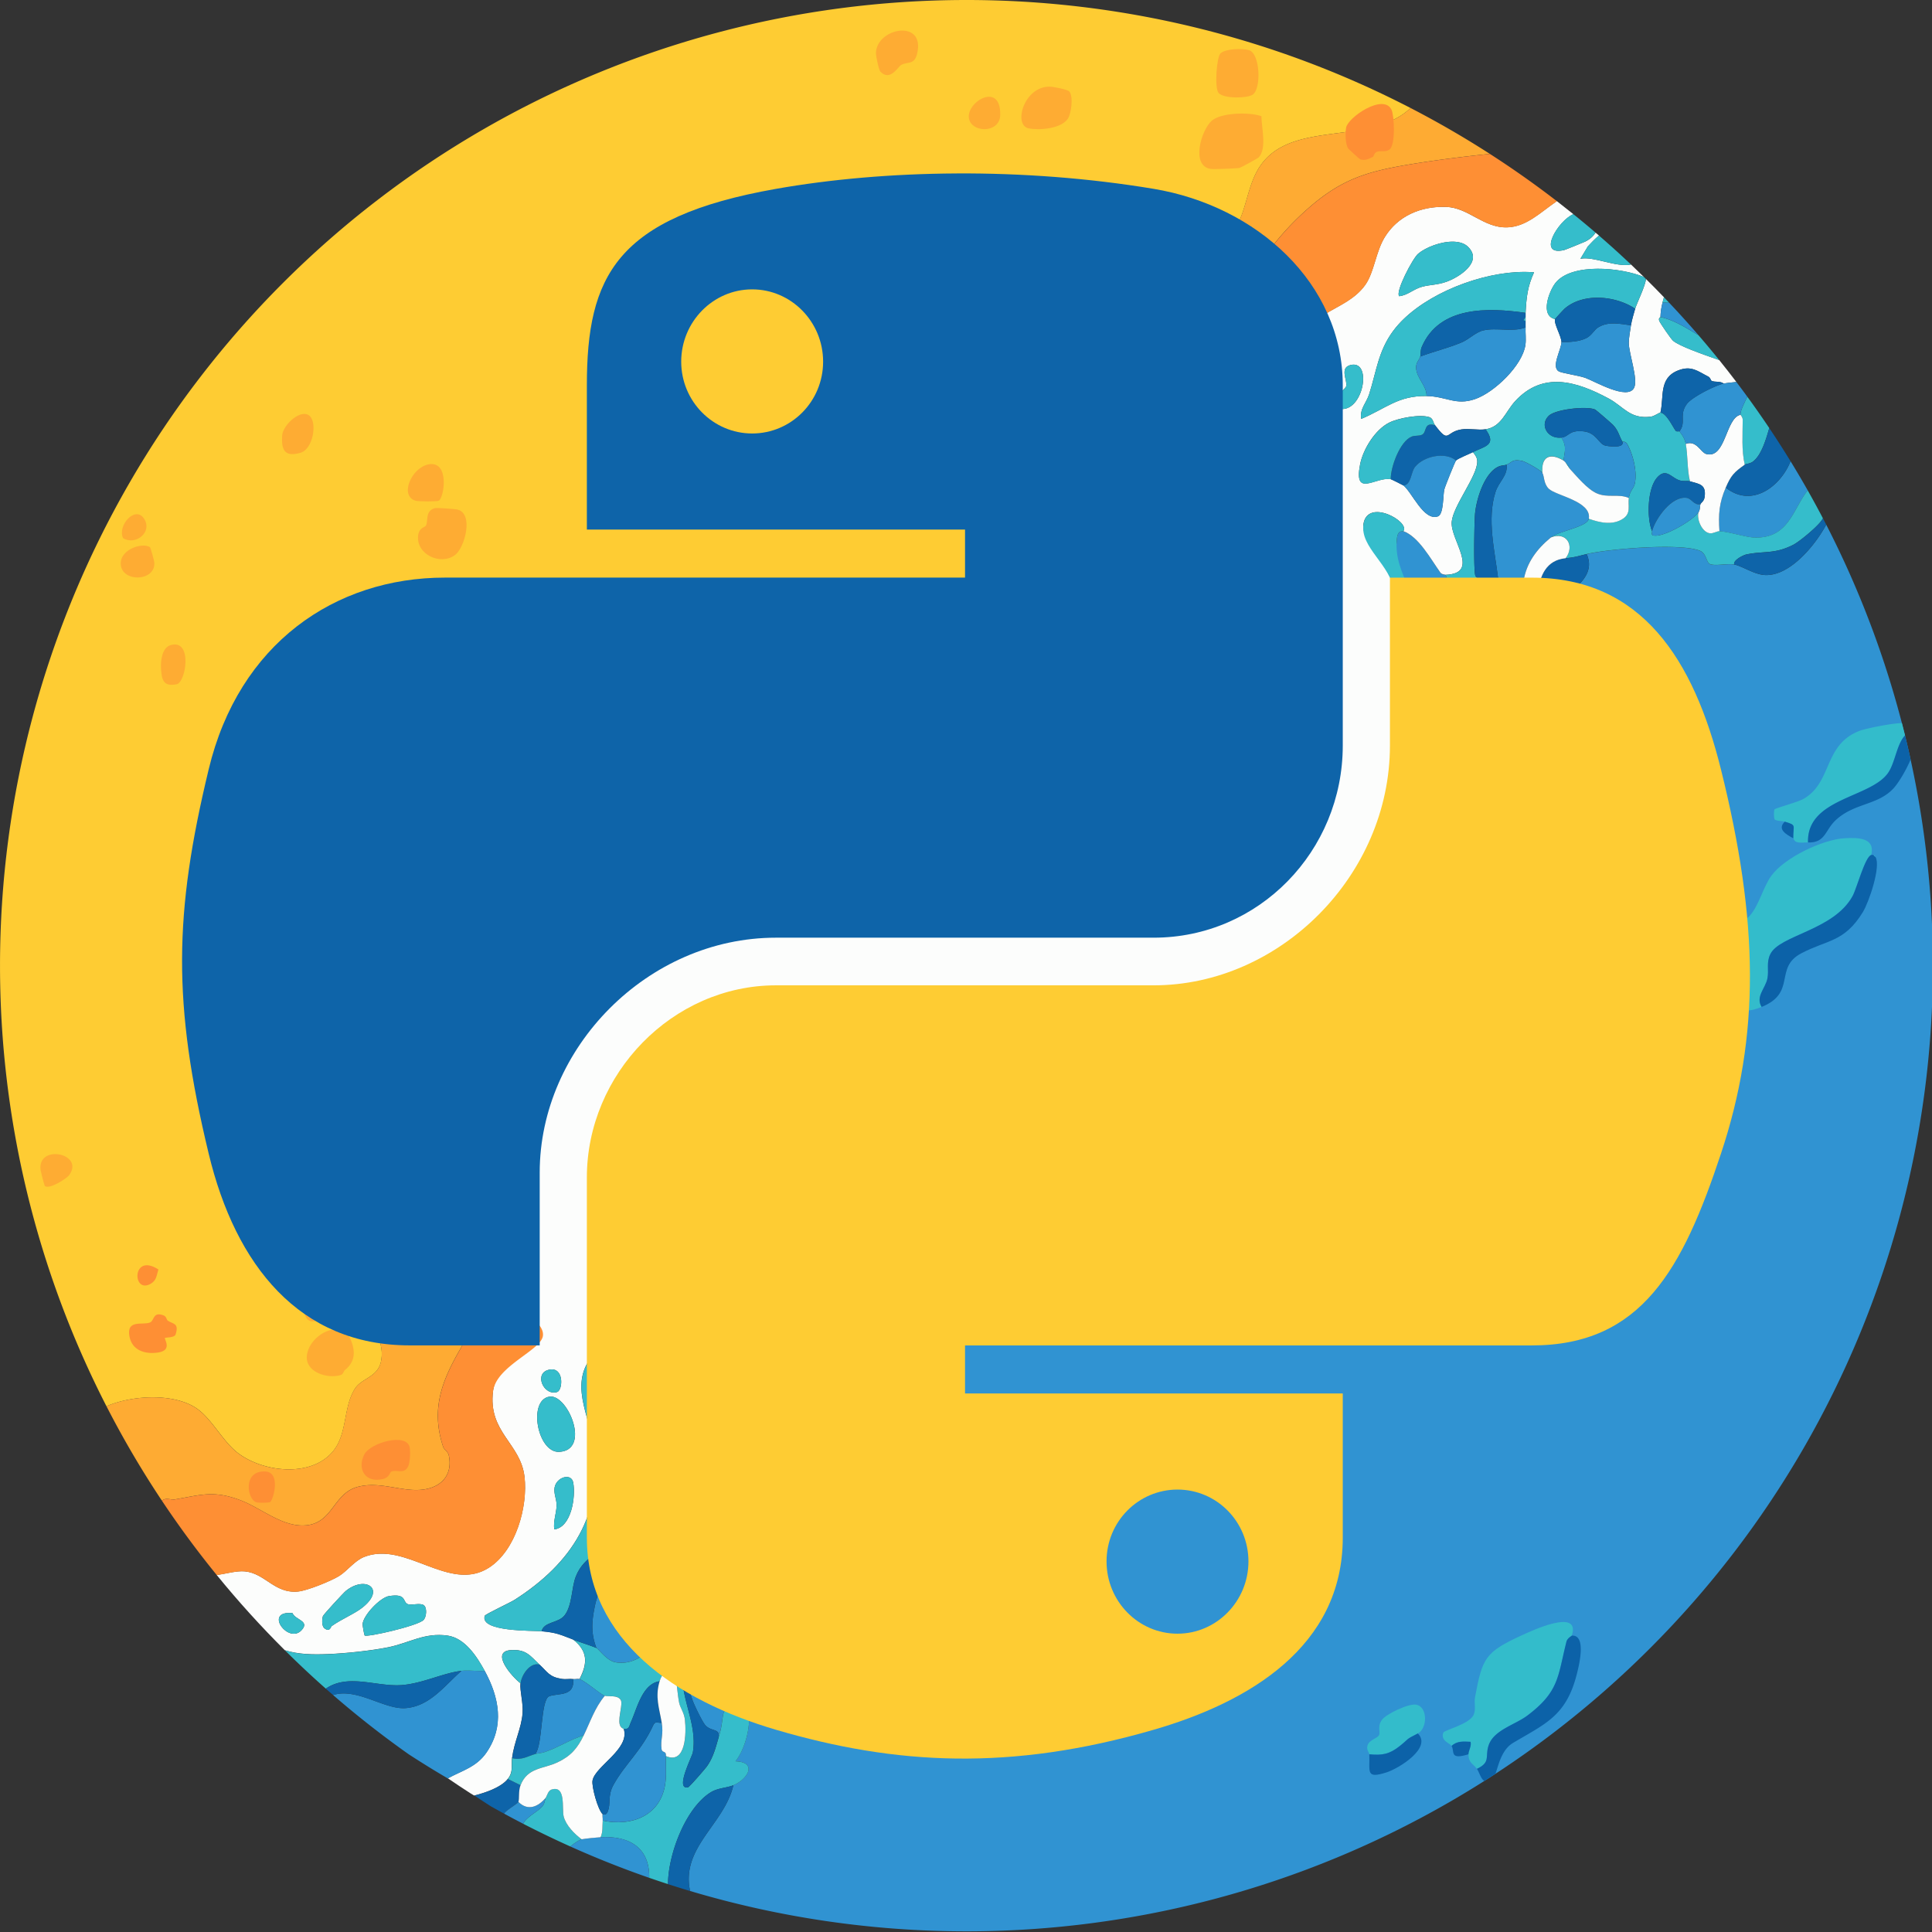 <?xml version="1.0" encoding="UTF-8" standalone="no"?>
<svg
   viewBox="0 0 916 916"
   version="1.1"
   id="svg102"
   sodipodi:docname="pybeach-logo.svg"
   inkscape:version="1.4.2 (f4327f4, 2025-05-13)"
   width="916"
   height="916"
   xmlns:inkscape="http://www.inkscape.org/namespaces/inkscape"
   xmlns:sodipodi="http://sodipodi.sourceforge.net/DTD/sodipodi-0.dtd"
   xmlns="http://www.w3.org/2000/svg"
   xmlns:svg="http://www.w3.org/2000/svg">
  <rect x="0" y="0" width="916" height="916" fill="#333333" stroke="none"/>
  <sodipodi:namedview
     id="namedview102"
     pagecolor="#ffffff"
     bordercolor="#000000"
     borderopacity="0.25"
     inkscape:showpageshadow="2"
     inkscape:pageopacity="0.0"
     inkscape:pagecheckerboard="0"
     inkscape:deskcolor="#d1d1d1"
     inkscape:zoom="1.3083644"
     inkscape:cx="187.63886"
     inkscape:cy="514.3827"
     inkscape:window-width="3840"
     inkscape:window-height="2036"
     inkscape:window-x="3348"
     inkscape:window-y="-12"
     inkscape:window-maximized="1"
     inkscape:current-layer="svg102" />
  <defs
     id="defs1">
    <style
       id="style1">
      .cls-1 {
        fill: #35bdcb;
      }

      .cls-2 {
        fill: #fe8f34;
      }

      .cls-3 {
        fill: #0e64a9;
      }

      .cls-4 {
        fill: #fcfdfc;
      }

      .cls-5 {
        fill: #fecc33;
      }

      .cls-6 {
        fill: #0c62a8;
      }

      .cls-7 {
        fill: #feac33;
      }

      .cls-8 {
        fill: #33bccb;
      }

      .cls-9 {
        fill: #3093d2;
      }

      .cls-10 {
        fill: #feab33;
      }
    </style>
  </defs>
  <g
     id="Layer_1_Image"
     data-name="Layer 1 Image"
     style="display:inline"
     transform="matrix(1,0,0,0.987,-9.928,-26.094)">
    <g
       id="g1458"
       inkscape:label="done">
      <path
         id="path2"
         style="display:inline"
         class="cls-9"
         d="m 858.867,248 c -4.861,12.402 -18.607,22.564 -30.717,12.66 -3.18,7.5 -3.53,12.8 -3,20.98 4.81,0.31 12.52,2.899 16.51,3.039 16.351,0.574 18.232,-13.543 25.346,-22.684 A 458.206,463.868 0 0 0 858.867,248 Z m 15.336,27.393 c -0.032,0.084 -0.067,0.167 -0.104,0.248 0.103,0.042 0.203,0.083 0.297,0.125 a 458.206,463.868 0 0 0 -0.193,-0.373 z m 1.557,3.043 c -0.194,0.456 -0.49,0.962 -0.811,1.535 -5.13,9.11 -16.769,23.349 -28.289,22.689 -5.16,-0.29 -10.81,-4.371 -14.51,-5.041 -3.17,-0.58 -8.621,0.831 -11.361,-0.129 -1.86,-0.65 -1.818,-5.05 -4.648,-6.34 -8.77,-4 -43.54,-1.031 -53.92,1.469 5.58,12.94 -12.03,18.321 -13.76,27.701 -0.97,5.29 1.059,14.4 -6.221,16.26 0.06,4.15 -1.92,10.55 -1.16,15.32 -0.62,1.82 -4.13,3.279 -5.84,2.219 -5.5,-3.39 -0.31,-37.89 -13.98,-38.52 -0.11,4.43 -3.55,10.58 -2,15.98 14.12,14.9 -6.329,28.779 -12.709,10.209 -1.92,-5.58 -2.172,-12.429 -3.762,-18.209 -0.65,-2.38 -6.89,-20.031 -7.5,-20.971 l -0.002,-0.002 c -0.117,-0.105 -1.747,-0.102 -2.406,-1.037 -4.69,-6.63 -10.16,-17.119 -17.57,-19.939 -0.29,0.39 -2.541,-1.001 -3.051,3.449 -2.15,18.65 7.619,36.761 0.529,56.471 -0.92,2.55 -3.899,6.15 -4.279,7.75 -0.47,1.97 2.561,5.06 -2.189,5.26 -0.22,21.51 -0.47,43.009 -6.73,63.699 -1.99,6.59 -8.029,17.059 -9.029,21.939 -1.31,6.41 0.57,14.361 -0.68,21.301 -3.85,21.38 -26.021,36.139 -44.461,44.449 -49.94,22.51 -117.379,1.541 -170.369,-2.539 -13.36,-1.03 -20.681,-2 -33.461,1.49 -8.27,2.26 -16.41,3.43 -24.99,3.98 -4.27,7.32 -4.289,13.52 -12.039,18.93 -13.8,9.63 -27.481,2.339 -41.361,1.529 -16.38,-0.96 -22.739,12.67 -21.229,27.23 1.93,18.69 9.949,29.849 5.709,50.719 1.36,5.21 2.18,10.37 3.98,15.5 5.53,15.69 11.411,22.231 10.051,40.971 -1.02,14 -6.891,16.2 -12.201,26.76 -4.93,9.8 -8.789,26.09 -7.689,37.01 1.19,11.79 13.889,27.34 1.869,37.58 0.13,3.55 -0.809,7.221 -1.959,10.531 -2.79,8.01 -7.77,12.549 -9.75,22.219 -1.51,7.38 -1.971,13.021 0.719,20.201 1.1,0.47 4.701,5.869 8.701,6.779 8.47,1.94 17.09,-4.519 20.67,-11.869 2.16,-4.42 2.86,-15.531 5.1,-17.881 3.14,-3.29 21.03,-6.861 23.27,0.699 3.1,10.43 -14.959,16.732 -16.779,28.262 1.72,6.59 2.351,13.22 4.811,19.66 0.9,2.37 4.299,9.52 5.709,11.27 2.78,3.45 7.251,1.539 6.451,6.029 1.37,-4.76 1.299,-5.42 2.049,-10.43 0.96,-6.37 10.15,-9.21 11.73,-3.85 2.14,7.25 -1.061,19.84 -5.801,25.76 10.74,0.43 5.64,8.78 -0.99,11.5 -4.209,18.763 -24.992,29.82 -20.514,50.812 A 458.206,463.868 0 0 0 468.143,954.176 458.206,463.868 0 0 0 926.348,490.307 458.206,463.868 0 0 0 875.76,278.436 Z" />
      <path
         id="path3"
         style="display:inline"
         class="cls-5"
         d="M 468.143,26.438 A 458.206,463.868 0 0 0 9.936,490.307 458.206,463.868 0 0 0 60.414,701.963 c 12.359,-5.448 32.369,-6.402 42.996,1.197 7.14,5.11 12.209,15.87 19.529,21.42 11.99,9.09 34.501,11.699 44.861,-0.961 7.01,-8.57 4.75,-21.429 10.6,-30.359 3.13,-4.78 10.61,-5.279 12.17,-12.799 2.79,-13.47 -10.93,-21.381 -6.32,-36.291 2.48,-8.01 17.42,-14.339 21.26,-24.689 10.09,-27.22 -24.961,-36.82 -18.221,-68.17 2.91,-13.52 11.492,-12.611 18.842,-19.121 5.84,-5.18 5.949,-16.03 8.369,-23.59 11.09,-34.55 53.11,-81.4 85.83,-96.98 68.81,-32.76 136.59,-9.588 206.66,-5.148 18.44,1.17 48.16,-5.37 54.9,-24.99 6.34,-18.44 -1.3,-33.511 -2.51,-51.381 -1.33,-19.63 3.18,-34.84 4.02,-52.99 1.09,-23.56 -20.05,-35.38 -20.02,-53.93 0.02,-10.42 5.128,-11.919 8.568,-19.469 5.23,-11.49 2.33,-21.951 3.49,-33.471 2.35,-23.42 34.67,-20.07 42.42,-38.49 2.92,-6.94 4.06,-15.171 7.66,-22.311 13.565,-26.928 53.172,-11.88 73.213,-31.107 A 458.206,463.868 0 0 0 468.143,26.438 Z" />
      <path
         id="path4"
         style="display:inline"
         class="cls-4"
         d="m 748.045,123.047 c -7.846,5.392 -14.344,12.284 -23.525,12.584 -11.21,0.37 -18.28,-9.45 -28.98,-9.82 -11.94,-0.42 -22.909,4.29 -29.119,14.58 -4.23,7 -5.01,16.829 -9.16,22.799 -9.74,14 -30.179,11.901 -32.869,35.061 -2.49,21.54 5.6,44.229 2.77,66.699 -0.99,7.95 -4.18,16.361 -4.85,24.121 -2.57,29.82 8.61,54.779 10.01,83.859 -7.27,37.65 -8.271,65.96 -48.791,93.15 -36.69,9.01 -61.41,0.229 -96.74,-4.561 -47.9,-6.49 -100.619,-13.829 -148.699,-8.119 -12.78,1.52 -23.83,3.599 -33.99,11.959 -4.58,3.77 -7.81,9.31 -11.98,12.99 -6.61,5.84 -16.828,7.49 -20.648,16.32 -3.53,8.17 -0.46,17.07 -2.49,25.48 -1.39,5.74 -5.871,9.979 -8.191,14.789 -6.43,13.31 -10.659,24.141 -11.479,37.961 -1.83,30.73 -5.131,48.469 8.629,81.529 1.73,4.14 5.431,5.57 4.711,11.17 -0.9,6.95 -17.48,17.021 -18.98,29.031 -2.47,19.81 13.02,25.02 14.9,41.09 1.69,14.39 -4.09,35.549 -16.92,43.799 -18.82,12.1 -39.391,-13.129 -59.131,-5.189 -4.47,1.79 -7.95,6.721 -11.83,9.141 -3.88,2.42 -15.08,7.039 -19.51,7.469 -11.08,1.07 -15.55,-8.76 -25.16,-9.68 -4.145,-0.395 -9.094,1.224 -13.377,1.711 10.141,12.625 20.931,24.701 32.326,36.178 6.596,2.039 13.278,2.127 20.301,1.852 8.33,-0.33 20.52,-1.609 28.68,-3.279 10.07,-2.06 17.222,-7.191 28.182,-5.611 8.26,1.19 13.928,10.13 17.568,16.9 6.84,12.74 9.52,26.521 0.83,39.291 -4.748,6.975 -11.432,8.57 -18.264,12.369 3.509,2.435 7.051,4.821 10.625,7.156 0.607,0.368 1.199,0.741 1.809,1.113 4.94,-1.21 12.72,-3.81 15.98,-7.99 2.71,-3.47 1.54,-6.388 2,-9.988 1.03,-7.99 4.41,-14.24 4.98,-21.49 0.4,-5.06 -1.36,-10.721 -0.98,-14.471 -3.85,-2.92 -14.689,-15.3 -4.439,-15.93 7.3,-0.45 9.189,2.949 13.439,6.939 3.9,3.65 4.599,5.96 10.609,6.9 1.82,0.29 3.731,-0.13 5.371,0.09 0.93,0.13 2.29,-0.22 3,0 3.95,-7.62 3.95,-13.49 -3,-18.98 -6.25,-2.43 -7.84,-3.34 -14.98,-4 -3.89,-0.36 -29.409,0.39 -26.939,-7.42 0.25,-0.77 11.96,-6.25 14.27,-7.75 26.93,-17.49 42.151,-41.109 37.381,-73.959 -2.15,-14.76 -11.901,-30.301 -0.131,-43.631 3.82,-4.33 13.821,-8.501 15.201,-14.811 1.94,-8.86 -8.461,-15.689 -8.641,-23.719 -0.18,-8.03 7.98,-22.43 9.82,-31.5 4.25,-20.87 -3.771,-32.031 -5.711,-50.721 -1.51,-14.56 8.39,-24.88 24.77,-23.92 13.88,0.81 24.02,4.79 37.82,-4.84 7.76,-5.41 7.771,-11.61 12.041,-18.93 8.58,-0.55 16.72,-1.72 24.99,-3.98 12.78,-3.49 20.099,-2.52 33.459,-1.49 52.99,4.08 120.421,25.051 170.371,2.541 18.44,-8.31 40.609,-23.071 44.459,-44.451 1.26,-6.95 14.731,-16.129 16.041,-22.539 1,-4.89 5.119,-33.371 7.109,-39.951 6.27,-20.69 2.44,-30.808 2.66,-52.318 0.1,-9.51 0.19,-16.05 -1.01,-25.49 -0.84,-6.61 -3.423,-14.327 -8.006,-22.01 -4.583,-7.683 -11.165,-15.33 -10.275,-20.99 1.99,-12.64 22.27,-1.03 18.92,3.43 7.41,2.82 12.89,13.319 17.57,19.939 0.66,0.935 2.289,0.931 2.406,1.035 7.4e-4,8.5e-4 0.003,0.005 0.004,0.006 16.82,-0.6 2.171,-16.761 2.951,-25.471 0.7,-7.81 12.22,-22.02 12.1,-29.01 -0.03,-1.87 -0.971,-3.081 -2.061,-4.451 -1.4,0.74 -7.19,3.08 -7.99,4 -0.49,0.56 -5.201,12.44 -5.561,13.92 -0.68,2.74 -0.219,11.961 -3.059,12.951 -6.71,2.36 -12.231,-11.611 -16.361,-14.881 -0.26,-0.21 -5.66,-2.94 -5.99,-3 -7.09,-1.28 -17.629,9.141 -14.529,-7.039 1.39,-7.3 7.08,-16.711 13.82,-20.131 4.32,-2.2 14.57,-4.119 19.02,-2.629 1.82,0.61 1.82,2.71 2.66,3.83 6.94,9.28 4.781,3.289 12.551,2.059 3.6,-0.57 7.95,0.471 11.43,-0.059 7.55,-1.15 9.42,-8.391 14.01,-13.461 13.18,-14.55 29.1,-9.579 44.27,-1.369 7.26,3.93 10.15,10.069 20.08,8.779 1.73,-0.22 3.891,-1.959 4.551,-1.939 1.77,-7.54 -0.86,-16.501 8.25,-20.221 6.4,-2.61 9.47,0.35 14.5,2.93 0.92,0.47 1.18,1.87 1.5,2.01 1.76,0.78 4.049,0.011 5.719,1.301 0.719,-0.17 3.472,-0.5 6.057,-0.74 -2.661,-3.551 -5.373,-7.063 -8.135,-10.535 -8.696,-3.052 -18.781,-6.704 -21.852,-9.234 -0.97,-0.8 -6.15,-8.47 -6.57,-9.57 -0.556,-1.478 0.534,-1.727 0.551,-1.877 v -0.002 c 0.11,-2.74 0.38,-4.36 1,-6.99 0.21,-0.886 0.431,-1.72 0.66,-2.506 -2.82,-2.977 -5.679,-5.915 -8.576,-8.814 0.085,2.696 -4.423,12.038 -5.064,14.33 -0.64,2.28 -1.66,5.72 -2,7.99 -0.34,2.27 -1.059,6.449 -1.029,8.449 0.09,5.31 4.509,17.489 2.529,21.529 -3.08,6.26 -18.639,-3.13 -23.209,-4.77 -3.26,-1.17 -11.08,-2.22 -12.58,-3.15 -3.63,-2.25 1.35,-10.548 1.33,-14.068 -0.02,-2.77 -3.75,-8.95 -3,-10.99 h 0.01 c -7.34,-1.6 -2.819,-13.54 0.141,-17.34 7.628,-9.796 31.174,-7.468 41.977,-2.873 -2.029,-2.02 -4.077,-4.021 -6.143,-6.002 -7.054,1.473 -17.64,-4.075 -23.994,-2.766 l 3.529,-5.93 c 1.523,-1.669 3.302,-3.585 5.281,-5.223 -0.544,-0.477 -1.09,-0.953 -1.637,-1.428 -0.986,1.671 -2.634,3.229 -4.945,4.35 -0.9,0.43 -9.379,3.921 -9.939,4.051 -13.134,3.059 -2.794,-14.221 4.387,-17.242 -2.595,-2.119 -5.212,-4.21 -7.852,-6.271 z m -48.883,19.486 c 2.718,0.087 5.156,0.821 6.828,2.496 h -0.01 c 7.21,7.23 -4.25,14.56 -10.18,16.73 -4.4,1.61 -7.69,1.37 -11.57,2.41 -4.13,1.11 -6.82,4.101 -10.92,4.551 -1.93,-2.07 6.389,-18.182 9.029,-20.432 3.506,-2.998 10.842,-5.946 16.822,-5.756 z m 29.525,14.65 c 2.977,-0.186 5.85,-0.17 8.562,0.066 -3.12,6.95 -3.61,12.001 -4.01,19.471 -0.039,0.657 0.04,1.333 0,1.99 -0.04,0.66 0.04,1.34 0,2 -0.06,1 0.05,2.01 0,3 -0.13,2.76 0.31,5.678 -0.08,8.408 -1.39,9.85 -14.73,22.861 -23.91,26.041 -9.18,3.18 -13.481,-1.31 -22.961,-1.48 -13.54,-0.25 -19.279,6.03 -30.959,10.98 -0.89,-4.65 2.429,-7.73 3.709,-11.76 3.48,-10.93 4.291,-20.75 11.441,-30.52 11.454,-15.645 37.37,-26.895 58.207,-28.197 z m -77.182,44.412 c 9.223,-0.363 3.989,24.765 -7.516,20.934 -6.17,-2.06 3.739,-8.808 4.199,-10.568 0.69,-2.64 -3.22,-8.691 1.85,-10.121 0.525,-0.148 1.013,-0.226 1.467,-0.244 z M 271.697,684.256 c 5.699,0.153 4.933,10.038 2.383,10.854 -6.46,2.07 -11.329,-9.31 -3.609,-10.75 0.439,-0.082 0.847,-0.114 1.227,-0.104 z m -0.838,13.041 c 8.621,-0.459 19.124,25.775 4.211,26.562 -10.35,0.54 -14.971,-24.92 -4.621,-26.52 0.136,-0.021 0.273,-0.036 0.41,-0.043 z m 7.562,38.627 c 1.559,-0.058 2.928,0.755 3.289,2.717 1.23,6.637 -0.769,21.398 -8.98,22.469 -0.569,-3.94 1,-7.619 1.09,-11.479 0.07,-3.07 -1.5,-5.82 -0.93,-8.75 0.564,-2.927 3.253,-4.872 5.531,-4.957 z m -96.34,51.408 c 5.171,0.065 7.434,5.073 -0.252,11.268 -3.81,3.07 -9.73,5.45 -14.6,8.92 l -0.01,-0.01 c -0.51,0.37 -0.821,3.119 -3.451,1.109 -1.37,-1.04 -1.21,-4.28 -0.74,-5.84 0.24,-0.78 9.851,-11.299 10.861,-12.119 2.891,-2.366 5.841,-3.358 8.191,-3.328 z m 14.912,5.537 c 5.185,-0.145 4.097,2.88 5.996,4 h -0.01 c 1.67,0.99 5.989,-0.669 7.859,0.641 1.64,1.14 1.339,5.51 -0.051,7.07 -2.5,2.81 -26.889,8.46 -27.969,7.48 -0.2,-0.19 -1.011,-4.751 -0.971,-5.441 0.26,-4.21 8.32,-12.809 12.51,-13.479 1.024,-0.165 1.894,-0.251 2.635,-0.271 z m -49.594,8.379 c 0.385,0.01 0.796,0.038 1.23,0.082 1.16,3.26 8.479,3.69 4.229,8.25 -6.142,6.597 -17.407,-8.654 -5.459,-8.332 z"
         sodipodi:nodetypes="ccccccccccccccccccccccccsccccccccccccccccccccccccccccscccccccscccccscccscccccccccccccsscccccccccccccsccccsccsccccccccccccccscsccscccsssccscccsccccssscscsscssscssssccccscccccccccscccccccsssccss" />
      <path
         id="path5"
         style="display:inline"
         class="cls-10"
         d="m 678.713,78.322 c -20.04,19.243 -59.663,4.184 -73.223,31.117 -3.6,7.14 -4.74,15.371 -7.66,22.311 -7.75,18.41 -40.07,15.07 -42.42,38.49 -1.16,11.52 1.74,21.981 -3.49,33.471 -3.44,7.56 -8.55,9.059 -8.57,19.469 -0.03,18.54 21.1,30.37 20.02,53.93 -0.84,18.15 -5.35,33.36 -4.02,52.99 1.22,17.87 8.85,32.941 2.51,51.381 -6.74,19.61 -36.458,26.16 -54.898,24.99 -70.08,-4.44 -137.85,-27.612 -206.66,5.148 -32.73,15.58 -74.75,62.43 -85.83,96.98 -2.42,7.55 -2.521,18.4 -8.371,23.59 -7.35,6.51 -15.93,5.601 -18.84,19.121 -6.73,31.36 28.311,40.95 18.221,68.17 -3.84,10.34 -18.78,16.669 -21.26,24.689 -4.61,14.91 9.108,22.821 6.318,36.291 -1.55,7.52 -9.04,8.029 -12.17,12.799 -5.85,8.93 -3.59,21.789 -10.6,30.359 -10.36,12.66 -32.869,10.061 -44.859,0.961 -7.32,-5.55 -12.379,-16.31 -19.529,-21.42 -10.629,-7.594 -30.612,-6.647 -42.973,-1.209 a 458.206,463.868 0 0 0 26.273,45.348 c 2.053,-1.669 4.142,-0.256 6.238,-0.619 12.05,-2.07 18.109,-4.44 30.609,0.26 10.47,3.93 20.451,13.4 31.791,12.17 12.59,-1.37 12.709,-15.53 24.439,-18.51 10.59,-2.69 20.521,2.53 30.391,1.41 8.99,-1.03 14.45,-7.039 12.58,-16.359 -0.41,-2.06 -2.231,-2.74 -2.721,-4.26 -5.95,-18.28 -0.45,-31.87 8.27,-47.16 7.45,-13.07 -1.488,-21.451 -0.568,-35.531 0.64,-9.83 6.71,-19.129 6.92,-29.039 0.46,-21.8 -14.221,-36.281 -11.781,-57.721 2.45,-21.52 9.17,-43.39 26.4,-57.52 8.32,-6.82 15.4,-7.301 21.65,-17.311 5.92,-9.48 6.139,-17.93 16.449,-25.51 54.86,-40.33 147.5,-29.52 211.33,-19.85 19.46,2.95 46.721,11.879 65.711,5.189 9.92,-3.49 22.879,-12.98 25.529,-23.42 3.53,-13.91 -2.259,-25.48 6.971,-37.98 3.69,-5 9.439,-5.55 10.479,-14.5 3.01,-25.88 -13.289,-63.618 -17.729,-90.158 -8.97,-53.61 -2.061,-105.841 39.689,-143.611 16.86,-15.25 29.229,-18.659 51.619,-22.309 10.874,-1.772 23.844,-3.427 35.348,-4.605 A 458.206,463.868 0 0 0 678.713,78.322 Z" />
      <path
         id="path6"
         style="display:inline"
         class="cls-2"
         d="m 716.332,100.377 c -11.505,1.183 -24.476,2.831 -35.352,4.604 -22.39,3.65 -34.771,7.059 -51.621,22.309 -41.75,37.77 -48.649,90.001 -39.689,143.611 4.44,26.54 20.74,64.28 17.73,90.16 -1.05,8.95 -6.79,9.51 -10.48,14.5 -9.23,12.49 -3.441,24.069 -6.971,37.979 -2.65,10.44 -15.609,19.922 -25.529,23.422 -18.99,6.69 -46.259,-2.241 -65.709,-5.191 -63.83,-9.67 -156.48,-20.48 -211.33,19.85 -10.31,7.58 -10.531,16.032 -16.451,25.512 -6.25,10.01 -13.33,10.489 -21.65,17.309 -17.23,14.13 -23.948,36.001 -26.398,57.521 -2.44,21.43 12.239,35.909 11.779,57.719 -0.21,9.91 -6.28,19.201 -6.92,29.041 -0.92,14.08 8.02,22.459 0.57,35.529 -8.72,15.29 -14.221,28.88 -8.271,47.16 0.49,1.51 2.311,2.2 2.721,4.26 1.86,9.32 -3.6,15.339 -12.58,16.359 -9.87,1.13 -19.801,-4.1 -30.391,-1.41 -11.73,2.98 -11.849,17.142 -24.439,18.512 -11.34,1.24 -21.319,-8.23 -31.789,-12.17 -12.51,-4.7 -18.571,-2.332 -30.611,-0.262 -2.1,0.363 -4.192,-1.056 -6.248,0.627 a 458.206,463.868 0 0 0 25.982,35.695 c 4.285,-0.485 9.239,-2.106 13.387,-1.711 9.61,0.92 14.09,10.75 25.16,9.68 4.43,-0.43 15.63,-5.041 19.51,-7.471 3.68,-2.3 7.36,-7.339 11.83,-9.139 19.73,-7.93 40.309,17.299 59.129,5.189 12.83,-8.25 18.61,-29.411 16.92,-43.801 -1.88,-16.07 -17.368,-21.28 -14.898,-41.09 1.5,-12.02 22.709,-19.569 23.609,-26.529 0.73,-5.6 -7.61,-9.54 -9.33,-13.68 -13.76,-33.07 -10.461,-50.801 -8.631,-81.531 0.82,-13.82 5.05,-24.649 11.48,-37.959 2.32,-4.81 6.799,-9.061 8.189,-14.791 2.03,-8.41 -1.04,-17.309 2.49,-25.479 3.82,-8.83 14.04,-10.49 20.65,-16.32 4.16,-3.68 7.4,-9.22 11.98,-12.99 10.16,-8.37 21.2,-10.441 33.99,-11.961 48.08,-5.72 100.799,1.631 148.699,8.121 35.33,4.78 60.05,13.559 96.74,4.559 37.84,-24.67 43.451,-55.528 48.791,-93.148 -1.39,-29.09 -12.582,-54.051 -10.012,-83.861 0.66,-7.76 3.852,-16.169 4.852,-24.119 2.82,-22.47 -5.271,-45.161 -2.771,-66.701 2.69,-23.16 23.141,-21.049 32.871,-35.059 4.15,-5.97 4.93,-15.801 9.16,-22.801 6.21,-10.29 17.179,-14.99 29.119,-14.58 10.7,0.37 17.77,10.19 28.98,9.82 9.184,-0.3 15.683,-7.187 23.523,-12.578 a 458.206,463.868 0 0 0 -31.771,-22.715 z" />
      <path
         id="path7"
         style="display:inline"
         class="cls-1"
         inkscape:label="path7"
         d="m 339.135,791.391 c -5.145,0.359 -10.4,2.074 -11.965,3.719 -2.25,2.35 -2.95,13.461 -5.1,17.881 -3.58,7.35 -12.19,13.809 -20.67,11.869 -4,-0.92 -7.601,-6.309 -8.701,-6.779 -2.94,-1.27 -7.738,-2.74 -10.988,-4 6.95,5.49 6.95,11.36 3,18.98 2.75,0.86 9.998,7.4 11.988,7.99 1.79,0.53 5.981,-0.562 7.541,1.988 1.13,1.84 -1.209,8.001 -0.529,11.521 0.387,2.014 1.906,2.316 1.979,2.467 v 0.002 c 2.65,0.14 2.521,-1.469 3.301,-3.199 2.99,-6.64 5.4,-18.549 13.68,-19.779 1.09,-3.66 2.969,-5.531 6.949,-4.961 1.3,4.92 1.351,10.269 2.291,15.199 0.5,2.62 2.36,4.74 2.75,8.24 0.69,6.11 0.61,21.7 -8.99,17.48 -0.24,4.35 0.381,9.281 -0.449,14.041 -2.56,14.78 -15.971,19.85 -29.521,16.93 -0.23,2.67 0.17,5.34 -1,7.99 13.978,-0.687 23.231,5.213 23.033,19.502 a 458.206,463.868 0 0 0 8.912,3.031 c 0.047,-14.17 8.216,-36.33 20.055,-43.965 3.61,-2.33 7.461,-2.109 10.941,-3.539 6.63,-2.73 11.73,-11.08 0.99,-11.5 4.74,-5.92 7.939,-18.51 5.799,-25.76 -1.58,-5.36 -10.77,-2.52 -11.73,3.85 -0.75,5.01 -0.629,5.51 -2.049,10.43 -1.42,4.92 -2.511,9.58 -5.561,13.92 -0.79,1.13 -8.279,9.911 -8.939,10.051 -6.35,1.34 1.95,-14.841 2.27,-16.721 2.51,-14.82 -7.37,-27.679 -4.76,-44.219 v 0.019 c 1.82,-11.53 19.879,-17.82 16.779,-28.26 -1.125,-3.78 -6.16,-4.779 -11.305,-4.42 z" />
      <path
         id="path8"
         style="display:inline"
         class="cls-9"
         d="m 231.426,828.91 c -0.915,-0.003 -1.813,0.029 -2.676,0.129 -7.98,7.03 -14.999,17.092 -26.609,17.922 -10.047,0.718 -22.969,-9.901 -34.301,-6.297 a 458.206,463.868 0 0 0 35.846,28.453 458.206,463.868 0 0 0 18.57,11.623 c 6.853,-3.824 13.563,-5.404 18.324,-12.4 8.69,-12.77 6.02,-26.549 -0.83,-39.289 l -0.01,-0.012 c -2.655,0.21 -5.568,-0.12 -8.314,-0.129 z" />
      <path
         id="path9"
         style="display:inline"
         class="cls-1"
         d="m 218.225,811.863 c -8.849,-0.048 -15.423,4.104 -24.234,5.906 -8.16,1.67 -20.35,2.951 -28.68,3.281 -7.018,0.276 -13.702,0.179 -20.289,-1.852 a 458.206,463.868 0 0 0 19.383,18.416 c 10.581,-7.393 23.954,-0.88 35.756,-1.705 9.97,-0.7 19.77,-5.839 28.6,-6.859 3.445,-0.399 7.438,0.277 10.975,0 -3.64,-6.779 -9.308,-15.701 -17.564,-16.891 -1.37,-0.198 -2.681,-0.29 -3.945,-0.297 z m 21.51,17.188 c 0.002,0.003 0.004,0.007 0.006,0.01 l 0.01,-0.01 c -0.005,3.9e-4 -0.011,-3.8e-4 -0.016,0 z" />
      <path
         id="path10"
         style="display:inline"
         class="cls-1"
         d="m 797.189,178.73 c -7e-5,0.001 2.1e-4,0.003 0,0.004 -0.043,0.151 -1.11,0.408 -0.549,1.875 0.42,1.1 5.6,8.77 6.57,9.57 3.065,2.524 13.146,6.177 21.842,9.23 a 458.206,463.868 0 0 0 -9.848,-11.967 c -5.764,-3.442 -11.352,-7.214 -18.016,-8.713 z m 41.146,38.221 c -1.426,3.277 -3.325,6.823 -3.205,8.719 0.01,0.18 1.039,1.12 1.039,2.42 0,7.21 -0.619,14.511 0.961,21.561 0.57,-0.41 2.549,-0.45 3.939,-1.52 3.625,-2.806 5.777,-9.145 7.697,-16.08 a 458.206,463.868 0 0 0 -10.432,-15.1 z" />
      <path
         id="path11"
         style="display:inline"
         class="cls-9"
         d="m 798.18,171.73 c -0.63,2.63 -0.89,4.25 -1,6.99 6.664,1.499 12.253,5.273 18.018,8.715 a 458.206,463.868 0 0 0 -13.963,-15.664 c -1.019,-0.006 -2.037,-0.018 -3.055,-0.041 z" />
      <path
         id="path12"
         style="display:inline"
         class="cls-3"
         d="m 848.773,232.062 c -1.919,6.935 -4.069,13.273 -7.693,16.078 -1.39,1.07 -3.369,1.11 -3.939,1.52 -5.09,3.68 -6.53,5.17 -8.99,10.99 12.108,9.892 25.85,-0.265 30.713,-12.654 A 458.206,463.868 0 0 0 848.773,232.062 Z" />
      <path
         id="path13"
         style="display:inline"
         class="cls-1"
         d="m 798.838,169.223 c -0.229,0.783 -0.449,1.615 -0.658,2.498 1.015,0.024 2.03,0.037 3.047,0.043 a 458.206,463.868 0 0 0 -2.389,-2.541 z" />
      <path
         id="path14"
         style="display:inline"
         class="cls-3"
         d="m 357.631,883.99 c -3.48,1.43 -7.331,1.209 -10.941,3.539 -11.841,7.646 -20.01,29.812 -20.055,43.973 a 458.206,463.868 0 0 0 10.48,3.305 c -4.482,-21.005 16.306,-32.061 20.516,-50.816 z" />
      <path
         id="path15"
         style="display:inline"
         class="cls-3"
         d="m 228.758,829.051 c -8.827,1.023 -18.622,6.16 -28.588,6.859 -11.814,0.825 -25.189,-5.689 -35.762,1.709 a 458.206,463.868 0 0 0 3.443,3.055 c 11.331,-3.604 24.252,7.015 34.299,6.297 11.609,-0.83 18.618,-10.9 26.607,-17.92 z" />
      <path
         id="path16"
         style="display:inline"
         class="cls-9"
         d="m 294.699,908.961 c -1.61,0.08 -7.768,0.71 -8.988,1 -1.166,0.276 -3.899,2.186 -5.389,3.455 a 458.206,463.868 0 0 0 37.41,15.057 c 0.202,-14.297 -9.052,-20.208 -23.033,-19.512 z" />
      <path
         id="path17"
         style="display:inline"
         class="cls-1"
         d="m 273.127,885.783 c -0.508,-0.007 -1.086,0.088 -1.746,0.307 -1.5,0.5 -1.99,2.63 -2.66,3.9 -0.55,1.04 -0.41,2.509 -1.51,3.959 -2.052,2.695 -7.316,4.904 -9.252,8.547 a 458.206,463.868 0 0 0 22.355,10.916 c 1.491,-1.269 4.22,-3.175 5.385,-3.451 h 0.012 c -3.43,-2.59 -7.441,-6.671 -8.521,-10.961 -0.843,-3.353 0.852,-13.144 -4.062,-13.217 z" />
      <path
         id="path18"
         style="display:inline"
         class="cls-3"
         d="m 250.73,880.99 c -3.238,4.152 -10.925,6.739 -15.869,7.959 a 458.206,463.868 0 0 0 7.76,5.152 458.206,463.868 0 0 0 6.295,3.537 c 1.194,-1.811 6.514,-4.812 6.814,-5.658 0.54,-1.53 -0.09,-5.17 1,-7.99 h -0.01 z" />
      <path
         id="path19"
         style="display:inline"
         class="cls-9"
         d="m 268.721,889.99 c -3.62,4.35 -8.46,6.59 -12.99,2 -0.291,0.845 -5.608,3.832 -6.811,5.65 a 458.206,463.868 0 0 0 9.039,4.854 c 1.928,-3.642 7.2,-5.841 9.252,-8.545 1.1,-1.45 0.96,-2.919 1.51,-3.959 z" />
      <path
         id="path20"
         style="display:inline"
         class="cls-1"
         d="m 746.854,209.939 c -6.524,0.256 -12.818,2.884 -18.584,9.25 -4.59,5.07 -6.45,12.311 -14.01,13.461 5.58,7.76 -0.6,8.15 -5.99,10.99 1.09,1.36 2.031,2.569 2.061,4.449 0.11,6.99 -11.4,21.2 -12.1,29.01 -0.78,8.71 13.869,24.861 -2.951,25.471 0.61,0.95 6.85,18.589 7.5,20.969 1.58,5.77 1.84,12.621 3.76,18.211 6.38,18.57 26.831,4.699 12.711,-10.211 -0.19,-0.21 -1.77,-0.159 -2.52,-0.939 -3.47,-3.62 -7.63,-16.959 -0.75,-17.859 2.33,-0.3 5.34,-0.109 5.27,2.811 13.67,0.63 8.48,35.13 13.98,38.52 1.71,1.06 5.22,-0.401 5.84,-2.221 -0.76,-4.77 1.22,-11.17 1.16,-15.32 -0.04,-2.42 -1.95,-2.83 -2,-3 l -3.99,0.4 c 0.01,-7.02 -4.459,-15.68 -4.939,-22.02 -0.2,-2.7 0.579,-4.06 0.939,-6.35 -3.91,-1.51 -7.96,-0.85 -11.99,-1 -2.73,-0.1 -9.98,1.019 -10.85,-1.641 -0.87,-2.66 -0.501,-25.641 -0.121,-29.811 0.61,-6.68 4.071,-18.159 10.021,-21.949 2.22,-1.41 3.309,-0.951 4.949,-1.541 2.57,-0.93 2.35,-2.769 7.26,-1.789 1.71,0.34 9,4.499 9.73,5.779 -0.72,-7.79 3.46,-9.98 9.99,-5.99 0.61,-4.52 1.59,-6.838 -1,-10.988 -6.62,0.78 -10.45,-6.17 -5.98,-10.48 3.27,-3.16 18.019,-4.76 21.939,-2.99 0.52,0.24 7.791,6.619 8.551,7.439 2.61,2.79 2.939,5.561 4.459,8.031 7e-4,8.5e-4 0.005,0.003 0.006,0.004 0.125,0.087 1.416,-0.416 2.305,1.225 2.73,5.04 4.79,13.421 3.48,19.051 -0.54,2.32 -2.271,3.229 -2.791,6.699 -0.52,3.47 1.171,7.231 -2.619,9.871 -4.95,3.45 -11.229,1.999 -16.359,0.119 -0.67,4.03 -14.19,5.84 -17.98,8.99 7.36,-3.01 11.48,3.98 6.99,9.99 4.46,-0.43 5.34,-0.88 9.99,-2 10.39,-2.5 45.15,-5.461 53.92,-1.471 2.83,1.29 2.788,5.69 4.648,6.34 2.74,0.96 8.191,-0.449 11.361,0.131 -0.56,-2.12 4.439,-4.521 5.699,-4.791 8.32,-1.81 13.431,-0.038 22.311,-4.658 3.19,-1.66 12.669,-9.671 13.939,-12.531 0.033,-0.074 0.064,-0.148 0.094,-0.225 a 458.206,463.868 0 0 0 -7.203,-13.404 c -7.104,9.135 -8.998,23.235 -25.33,22.67 -3.99,-0.13 -11.7,-2.731 -16.51,-3.041 -1.17,-0.08 -2.921,1.16 -4.461,1 -3.72,-0.39 -6.329,-6.47 -5.529,-9.99 -2.62,3.86 -16.67,12.201 -21.35,11.041 -1.22,-0.31 -0.421,-1.541 -0.621,-2.051 -2.57,-6.42 -2.219,-20.71 2.551,-25.91 4.19,-4.57 6.51,0.191 10.43,1.471 1.91,0.63 3.84,0.141 5,0.471 -1.37,-5.58 -0.97,-12.64 -2,-17.98 -0.48,-2.47 -1.51,-4.06 -3,-5.99 -8.5e-4,-8.9e-4 -0.005,-0.005 -0.006,-0.006 -0.141,-0.097 -1.373,0.215 -1.715,-0.234 -1.33,-1.72 -4.53,-8.69 -7.27,-8.75 l -0.01,-0.01 c -0.67,-0.02 -2.831,1.719 -4.551,1.939 -9.92,1.28 -12.82,-4.849 -20.08,-8.779 -8.527,-4.618 -17.297,-8.211 -25.686,-7.881 z" />
      <path
         class="cls-1"
         d="m 303.69,765.11 c -7.04,5.99 -16.77,8.27 -20.78,18.68 -2.08,5.39 -1.62,13.87 -5.33,18.64 -2.95,3.79 -9.82,2.93 -10.86,7.62 -3.89,-0.36 -29.42,0.39 -26.94,-7.42 0.25,-0.77 11.96,-6.25 14.27,-7.75 26.93,-17.48 42.15,-41.11 37.38,-73.96 -2.14,-14.77 -11.9,-30.3 -0.13,-43.63 3.82,-4.32 13.81,-8.49 15.2,-14.81 1.94,-8.86 -8.45,-15.44 -8.64,-23.72 -0.19,-8.28 7.98,-22.43 9.82,-31.5 1.35,5.21 2.17,10.38 3.98,15.5 5.52,15.69 11.41,22.23 10.05,40.97 -1.02,14 -6.89,16.2 -12.2,26.76 -4.92,9.8 -8.79,26.09 -7.69,37.01 1.19,11.79 13.89,27.35 1.87,37.58 z"
         id="path21"
         style="display:inline" />
      <path
         class="cls-1"
         d="m 675.3,281.61 c -0.29,0.39 -2.54,-1 -3.05,3.45 -2.15,18.65 14.57,29.19 7.48,48.9 -0.92,2.55 -4.9,8.35 -5.28,9.95 -0.47,1.97 2.56,5.06 -2.19,5.26 0.1,-9.51 -0.04,-28.92 -1.23,-38.36 -1.68,-13.22 -16.42,-21.31 -14.64,-32.64 1.99,-12.64 22.27,-1.03 18.92,3.43 z"
         id="path22"
         style="display:inline" />
      <path
         class="cls-4"
         d="m 835.14,225.67 c 0.01,0.18 1.04,1.12 1.04,2.42 0,7.2 -0.62,14.51 0.96,21.56 -5.09,3.68 -6.53,5.17 -8.99,10.99 -3.18,7.49 -3.53,12.8 -3,20.98 -1.17,-0.08 -2.92,1.16 -4.46,1 -3.72,-0.39 -6.33,-6.47 -5.53,-9.99 1,-1.47 0.59,-2.94 1,-4 0.31,-0.8 1.71,-1.32 1.99,-3.54 0.74,-5.92 -2.32,-6.12 -6.98,-7.44 -1.37,-5.58 -0.97,-12.64 -2,-17.98 5.08,-1.95 7.1,4.13 9.71,4.85 9.3,2.56 9.17,-17.4 16.26,-18.83 z"
         id="path23"
         style="display:inline" />
      <path
         class="cls-3"
         d="m 303.69,765.11 c 0.13,3.54 -0.81,7.22 -1.96,10.53 -2.79,8.01 -7.77,12.55 -9.75,22.22 -1.51,7.38 -1.97,13.02 0.72,20.2 -2.94,-1.26 -7.74,-2.74 -10.99,-4 -6.25,-2.42 -7.84,-3.34 -14.98,-4 1.03,-4.7 7.91,-3.84 10.86,-7.62 3.71,-4.77 3.25,-13.25 5.33,-18.64 4.01,-10.41 13.74,-12.69 20.78,-18.68 z"
         id="path24"
         style="display:inline" />
      <path
         class="cls-3"
         d="m 762.21,292.6 c 5.58,12.94 -12.03,18.32 -13.76,27.7 -0.97,5.29 1.06,14.39 -6.22,16.26 -0.03,-2.41 -1.95,-2.82 -2,-3 -1.04,-3.75 -1.4,-18.28 -1.04,-22.51 0.69,-8.04 3.92,-15.57 13.02,-16.45 4.46,-0.43 5.34,-0.88 9.99,-2 z"
         id="path25"
         style="display:inline" />
      <path
         class="cls-3"
         d="m 333.66,824.05 c 1.73,6.59 2.36,13.22 4.81,19.66 0.9,2.36 4.31,9.52 5.71,11.27 2.78,3.46 7.25,1.54 6.45,6.03 -1.42,4.92 -2.51,9.58 -5.56,13.92 -0.79,1.13 -8.28,9.91 -8.94,10.05 -6.35,1.34 1.95,-14.84 2.27,-16.72 2.51,-14.81 -7.37,-27.67 -4.76,-44.22 z"
         id="path26"
         style="display:inline" />
      <path
         id="path27"
         style="display:inline"
         class="cls-3"
         d="m 874.09,275.619 c -1.27,2.86 -10.749,10.871 -13.939,12.531 -8.88,4.63 -13.991,2.86 -22.311,4.66 -1.26,0.27 -6.259,2.669 -5.699,4.789 3.7,0.67 9.34,4.741 14.51,5.041 11.52,0.66 23.159,-13.571 28.289,-22.691 0.321,-0.573 0.616,-1.078 0.811,-1.535 a 458.206,463.868 0 0 0 -1.365,-2.67 c -0.093,-0.042 -0.192,-0.084 -0.295,-0.125 z" />
      <path
         class="cls-3"
         d="m 719.26,331.56 c -0.19,-0.2 -1.77,-0.16 -2.52,-0.94 -3.48,-3.62 -7.63,-16.96 -0.75,-17.86 2.33,-0.3 5.34,-0.11 5.27,2.81 -0.11,4.43 -3.54,10.58 -2,15.98 z"
         id="path28"
         style="display:inline" />
      <path
         class="cls-1"
         d="m 686.29,216.68 c -13.55,-0.24 -19.29,6.04 -30.96,10.98 -0.89,-4.65 2.43,-7.73 3.71,-11.76 3.48,-10.93 4.29,-20.75 11.44,-30.52 13.09,-17.88 45.07,-30.02 66.77,-28.13 -3.12,6.95 -3.61,12 -4.01,19.47 -17.87,-2.59 -40.82,-3.31 -49.18,16.27 -0.83,1.95 -0.41,3.39 -0.76,4.7 -0.48,1.78 -2.07,2.81 -1.97,5.4 0.2,5.1 5.11,8.64 4.96,13.58 z"
         id="path29"
         style="display:inline" />
      <path
         class="cls-9"
         d="m 686.29,216.68 c 0.15,-4.94 -4.76,-8.48 -4.96,-13.58 -0.1,-2.59 1.48,-3.62 1.97,-5.4 6.35,-2.41 13.46,-4.13 19.67,-6.8 3.52,-1.51 6.65,-4.92 10.23,-5.75 6.47,-1.5 13.81,0.99 20.05,-1.43 -0.13,2.76 0.3,5.68 -0.08,8.41 -1.39,9.85 -14.72,22.85 -23.91,26.04 -9.19,3.19 -13.48,-1.31 -22.96,-1.48 z"
         id="path30"
         style="display:inline" />
      <path
         class="cls-9"
         d="m 783.19,182.72 c -0.35,2.27 -1.07,6.44 -1.03,8.45 0.09,5.31 4.52,17.49 2.53,21.53 -3.08,6.27 -18.65,-3.13 -23.21,-4.77 -3.26,-1.17 -11.08,-2.22 -12.58,-3.15 -3.63,-2.25 1.35,-10.55 1.33,-14.07 3.69,0.14 8.35,-0.15 11.7,-1.79 2.62,-1.27 3.85,-4.07 5.75,-5.24 4.93,-3 10.22,-1.68 15.51,-0.97 z"
         id="path31"
         style="display:inline" />
      <path
         id="path32"
         style="display:inline"
         class="cls-9"
         d="m 833.191,209.949 c -2.584,0.24 -5.332,0.57 -6.051,0.74 -4.12,0.97 -15.171,6.52 -17.541,9.93 -3.74,5.37 -0.049,8.641 -3.439,13.041 1.49,1.92 2.52,3.52 3,5.99 5.08,-1.95 7.099,4.13 9.709,4.85 9.3,2.56 9.172,-17.4 16.262,-18.83 -0.12,-1.896 1.779,-5.441 3.205,-8.717 a 458.206,463.868 0 0 0 -5.145,-7.004 z" />
      <path
         id="path33"
         style="display:inline"
         class="cls-1"
         d="m 767.186,155.539 c -8.194,0.067 -15.996,1.936 -19.816,6.842 -2.949,3.798 -7.465,15.74 -0.148,17.338 0.136,-0.326 4.051,-4.589 4.5,-4.988 8.79,-7.78 24.199,-6.28 33.459,0 0.642,-2.304 5.159,-11.658 5.062,-14.34 a 458.206,463.868 0 0 0 -0.877,-0.877 c -5.397,-2.305 -13.985,-4.041 -22.18,-3.975 z m -19.965,24.18 v 0.002 h 0.01 c -0.003,-6.6e-4 -0.007,-0.001 -0.01,-0.002 z" />
      <path
         class="cls-9"
         d="m 284.71,833.04 c 2.74,0.86 9.99,7.4 11.99,7.99 -4.73,5.67 -6.89,12.52 -9.99,18.98 -6.44,2.02 -12.03,5.85 -18.46,8.04 -1.65,0.56 -3.14,0.56 -4.51,0.95 3.65,-4.6 2.37,-26.24 6.68,-27.78 4.31,-1.54 11.97,0.32 11.3,-8.18 0.93,0.13 2.28,-0.22 3,0 z"
         id="path34"
         style="display:inline" />
      <path
         class="cls-3"
         d="m 690.29,230.67 c 6.94,9.28 4.78,3.29 12.55,2.06 3.59,-0.57 7.95,0.47 11.43,-0.06 5.58,7.76 -0.61,8.15 -5.99,10.99 -1.4,0.74 -7.19,3.08 -7.99,4 -5.25,-4.41 -15.41,-2.01 -19.43,3.05 -2.06,2.59 -1.77,8.72 -5.55,8.94 -0.26,-0.21 -5.66,-2.94 -5.99,-3 -0.08,-5.9 4.38,-18.25 9.96,-20.51 1.5,-0.61 3.68,-0.16 5.03,-0.97 2.18,-1.3 0.66,-6.1 6,-4.5 z"
         id="path35"
         style="display:inline" />
      <path
         class="cls-3"
         d="m 265.73,826.05 c 3.9,3.66 4.6,5.96 10.61,6.9 1.82,0.28 3.73,-0.14 5.37,0.09 0.67,8.51 -6.97,6.64 -11.3,8.18 -4.33,1.54 -3.04,23.19 -6.68,27.78 -3.57,1 -6.37,3.14 -10.99,2 1.02,-7.99 4.41,-14.24 4.98,-21.49 0.4,-5.06 -1.36,-10.72 -0.98,-14.47 0.38,-3.75 4.39,-10.24 8.99,-8.99 z"
         id="path36"
         style="display:inline" />
      <path
         class="cls-1"
         d="m 690.29,230.67 c -5.34,-1.6 -3.82,3.19 -6,4.5 -1.35,0.81 -3.53,0.36 -5.03,0.97 -5.58,2.27 -10.03,14.61 -9.96,20.51 -7.09,-1.28 -17.63,9.14 -14.53,-7.04 1.4,-7.3 7.09,-16.71 13.82,-20.13 4.32,-2.2 14.58,-4.12 19.02,-2.63 1.82,0.61 1.82,2.72 2.66,3.83 z"
         id="path37"
         style="display:inline" />
      <path
         class="cls-1"
         d="m 705.99,145.03 c 7.21,7.23 -4.25,14.56 -10.18,16.73 -4.41,1.61 -7.7,1.37 -11.57,2.41 -4.14,1.11 -6.82,4.1 -10.92,4.55 -1.94,-2.08 6.39,-18.18 9.03,-20.43 5.1,-4.36 18.31,-8.62 23.65,-3.26 z"
         id="path38"
         style="display:inline" />
      <path
         class="cls-3"
         d="m 733.24,176.72 c -0.04,0.66 0.04,1.34 0,2 l -0.99,1.49 0.99,0.51 c -0.06,0.99 0.05,2 0,3 -6.24,2.42 -13.57,-0.07 -20.05,1.43 -3.57,0.83 -6.71,4.24 -10.23,5.75 -6.21,2.67 -13.32,4.39 -19.67,6.8 0.36,-1.32 -0.07,-2.75 0.76,-4.7 8.36,-19.59 31.31,-18.87 49.18,-16.27 z"
         id="path39"
         style="display:inline" />
      <path
         class="cls-3"
         d="m 785.19,174.73 c -0.64,2.28 -1.66,5.8 -2,7.99 -5.29,-0.71 -10.58,-2.03 -15.51,0.97 -1.91,1.16 -3.14,3.96 -5.75,5.24 -3.35,1.63 -8.01,1.92 -11.7,1.79 -0.02,-2.77 -3.75,-8.95 -3,-10.99 0.12,-0.32 4.05,-4.59 4.5,-4.99 8.79,-7.78 24.21,-6.28 33.46,0 z"
         id="path40"
         style="display:inline" />
      <path
         class="cls-9"
         d="m 700.28,247.65 c -0.49,0.56 -5.2,12.44 -5.56,13.92 -0.68,2.74 -0.22,11.96 -3.06,12.95 -6.71,2.35 -12.23,-11.62 -16.36,-14.88 3.78,-0.22 3.49,-6.35 5.55,-8.94 4.02,-5.06 14.18,-7.46 19.43,-3.05 z"
         id="path41"
         style="display:inline" />
      <path
         class="cls-3"
         d="m 797.18,224.67 c 1.76,-7.54 -0.86,-16.5 8.25,-20.22 6.39,-2.61 9.47,0.34 14.5,2.93 0.92,0.47 1.18,1.87 1.5,2.01 1.76,0.78 4.05,0 5.72,1.3 -4.11,0.97 -15.16,6.53 -17.54,9.93 -3.74,5.37 -0.05,8.64 -3.44,13.04 -0.09,-0.12 -1.37,0.21 -1.72,-0.24 -1.32,-1.72 -4.53,-8.69 -7.27,-8.75 z"
         id="path42"
         style="display:inline" />
      <path
         class="cls-1"
         d="m 202.99,796.87 c 1.67,0.99 5.99,-0.67 7.86,0.64 1.63,1.14 1.33,5.51 -0.05,7.07 -2.5,2.81 -26.89,8.46 -27.97,7.48 -0.2,-0.19 -1.01,-4.75 -0.97,-5.44 0.26,-4.22 8.32,-12.81 12.51,-13.48 8.19,-1.32 6.46,2.45 8.63,3.73 z"
         id="path43"
         style="display:inline" />
      <path
         id="path44"
         style="display:inline"
         class="cls-1"
         d="m 768.029,139.586 c -1.981,1.638 -3.761,3.555 -5.279,5.225 l -3.529,5.93 c 6.354,-1.309 16.94,4.239 23.994,2.766 A 458.206,463.868 0 0 0 768.029,139.586 Z" />
      <path
         class="cls-1"
         d="m 270.45,697.34 c 8.68,-1.34 19.76,25.72 4.62,26.52 -10.34,0.54 -14.97,-24.92 -4.62,-26.52 z"
         id="path45"
         style="display:inline" />
      <path
         id="path46"
         style="display:inline"
         class="cls-1"
         d="m 755.889,129.312 c -7.172,3.033 -17.507,20.306 -4.379,17.238 0.56,-0.13 9.039,-3.621 9.939,-4.051 2.31,-1.118 3.957,-2.673 4.943,-4.342 a 458.206,463.868 0 0 0 -10.504,-8.846 z" />
      <path
         class="cls-1"
         d="m 286.7,860.01 c -2.93,6.11 -6.05,9.95 -12.48,13 -6.78,3.21 -14.16,2.38 -17.49,10.98 l -5.99,-3 c 2.71,-3.47 1.54,-6.38 2,-9.99 4.62,1.14 7.41,-0.99 10.99,-2 1.38,-0.39 2.86,-0.38 4.51,-0.95 6.43,-2.19 12.02,-6.02 18.46,-8.04 z"
         id="path47"
         style="display:inline" />
      <path
         class="cls-1"
         d="m 167.23,807.52 c -0.51,0.36 -0.82,3.11 -3.45,1.11 -1.37,-1.05 -1.22,-4.28 -0.74,-5.84 0.24,-0.78 9.85,-11.3 10.86,-12.12 9.25,-7.57 19.12,-1.07 7.94,7.94 -3.81,3.07 -9.74,5.45 -14.6,8.92 z"
         id="path48"
         style="display:inline" />
      <path
         class="cls-1"
         d="m 650.04,201.84 c 11.18,-3.15 6.02,24.72 -6.05,20.69 -6.17,-2.05 3.74,-8.81 4.2,-10.57 0.69,-2.64 -3.22,-8.7 1.85,-10.12 z"
         id="path49"
         style="display:inline" />
      <path
         class="cls-1"
         d="m 272.72,761.11 c -0.58,-3.94 0.99,-7.62 1.09,-11.48 0.07,-3.06 -1.5,-5.81 -0.93,-8.75 0.96,-4.94 7.93,-7.07 8.82,-2.24 1.23,6.64 -0.77,21.41 -8.99,22.47 z"
         id="path50"
         style="display:inline" />
      <path
         class="cls-1"
         d="m 265.73,826.05 c -4.6,-1.25 -8.6,5.14 -8.99,8.99 -3.86,-2.92 -14.69,-15.3 -4.44,-15.93 7.29,-0.45 9.19,2.95 13.44,6.94 z"
         id="path51"
         style="display:inline" />
      <path
         class="cls-1"
         d="m 148.63,801.33 c 1.17,3.27 8.48,3.69 4.23,8.25 -6.34,6.81 -18.14,-9.67 -4.23,-8.25 z"
         id="path52"
         style="display:inline" />
      <path
         class="cls-1"
         d="m 270.47,684.36 c 7.02,-1.31 6.33,9.88 3.61,10.75 -6.47,2.07 -11.33,-9.31 -3.61,-10.75 z"
         id="path53"
         style="display:inline" />
      <path
         class="cls-1"
         d="m 733.24,180.72 -0.99,-0.51 0.99,-1.49 c -0.04,0.66 0.04,1.34 0,2 z"
         id="path54"
         style="display:inline" />
      <path
         class="cls-4"
         d="m 305.68,857.02 c 2.95,9.63 -13.58,17.83 -14.83,24.71 -0.5,2.76 2.43,13.95 4.84,16.25 -0.18,0.22 0.07,2.2 0,3 -0.23,2.67 0.17,5.34 -1,7.99 -1.61,0.08 -7.77,0.71 -8.99,1 -3.43,-2.59 -7.44,-6.67 -8.52,-10.96 -0.93,-3.7 1.24,-15.24 -5.81,-12.91 -1.49,0.49 -1.99,2.62 -2.66,3.9 -3.62,4.35 -8.46,6.58 -12.99,2 0.54,-1.54 -0.09,-5.17 1,-7.99 3.33,-8.6 10.71,-7.76 17.49,-10.98 6.42,-3.05 9.54,-6.88 12.48,-13 3.1,-6.46 5.26,-13.31 9.99,-18.98 1.79,0.53 5.98,-0.55 7.54,1.99 1.13,1.84 -1.21,8 -0.53,11.52 0.39,2.03 1.94,2.32 1.98,2.47 z"
         id="path55"
         style="display:inline" />
      <path
         class="cls-9"
         d="m 323.67,854.02 c 0.92,5.54 -0.66,8.15 -0.09,12.55 0.29,2.2 2.24,0.55 2.09,3.43 -0.23,4.35 0.38,9.28 -0.45,14.04 -2.57,14.78 -15.97,19.85 -29.52,16.93 0.07,-0.79 -0.18,-2.78 0,-3 0.15,-0.18 1.48,0.84 2.31,-1.2 1.74,-4.25 -0.22,-7.49 2.86,-13.1 5.37,-9.8 13.18,-16.21 18.65,-28.26 1.13,-2.49 1.94,-1.24 4.14,-1.39 z"
         id="path56"
         style="display:inline" />
      <path
         class="cls-3"
         d="m 322.67,834.04 c -2.25,7.57 -0.18,12.86 1,19.98 -2.2,0.15 -3.01,-1.1 -4.14,1.39 -5.47,12.05 -13.28,18.46 -18.65,28.26 -3.08,5.61 -1.12,8.85 -2.86,13.1 -0.84,2.04 -2.17,1.03 -2.31,1.2 -2.41,-2.3 -5.34,-13.49 -4.84,-16.25 1.25,-6.87 17.78,-15.08 14.83,-24.71 2.65,0.14 2.52,-1.47 3.3,-3.2 2.99,-6.64 5.4,-18.55 13.68,-19.78 z"
         id="path57"
         style="display:inline" />
      <path
         class="cls-4"
         d="m 322.67,834.04 c 1.09,-3.65 2.97,-5.53 6.95,-4.96 1.29,4.92 1.34,10.27 2.29,15.2 0.5,2.62 2.36,4.74 2.75,8.24 0.69,6.11 0.6,21.7 -8.99,17.48 0.15,-2.89 -1.8,-1.23 -2.09,-3.43 -0.57,-4.4 1.01,-7.01 0.09,-12.55 -1.18,-7.12 -3.25,-12.41 -1,-19.98 z"
         id="path58"
         style="display:inline" />
      <path
         class="cls-9"
         d="m 741.23,253.64 c 0.88,1.55 0.53,5.13 2.96,7.53 3.41,3.39 20.42,5.99 19.02,14.44 -0.67,4.03 -14.19,5.84 -17.98,8.99 -6.73,5.6 -11.62,12.24 -12.99,20.98 -3.91,-1.51 -7.96,-0.85 -11.99,-1 -1.55,-13.39 -5.45,-28.55 -1.3,-41.76 1.64,-5.21 5.92,-7.86 5.29,-13.19 2.57,-0.92 2.35,-2.77 7.26,-1.79 1.7,0.34 9,4.5 9.73,5.78 z"
         id="path59"
         style="display:inline" />
      <path
         class="cls-9"
         d="m 750.22,236.66 c 3.59,-0.42 3.55,-3.8 10.51,-3.02 6.1,0.68 7.03,5.89 10.17,6.81 1.03,0.3 9.28,1.6 8.29,-1.79 0.07,0.11 1.4,-0.45 2.31,1.23 2.73,5.04 4.79,13.42 3.48,19.05 -0.54,2.32 -2.25,3.09 -2.79,6.7 -5.05,-2.17 -9.97,0.12 -15.25,-2.24 -4.47,-2 -9.4,-8.12 -12.73,-11.75 -0.27,-0.3 -0.31,-1.37 -2,-3 -0.32,-0.31 -0.69,-0.81 -1,-1 0.61,-4.52 1.59,-6.84 -1,-10.99 z"
         id="path60"
         style="display:inline" />
      <path
         class="cls-4"
         d="m 751.22,247.65 c 0.31,0.19 0.67,0.69 1,1 l 2,3 c 3.32,3.63 8.26,9.75 12.73,11.75 5.27,2.36 10.2,0.06 15.25,2.24 -0.52,3.47 1.17,7.22 -2.62,9.87 -4.95,3.45 -11.23,2 -16.36,0.12 1.4,-8.45 -15.61,-11.05 -19.02,-14.44 -2.42,-2.41 -2.07,-5.98 -2.96,-7.53 -0.72,-7.79 3.46,-9.98 9.99,-5.99 z"
         id="path61"
         style="display:inline" />
      <path
         class="cls-3"
         d="m 724.25,249.65 c 0.63,5.33 -3.65,7.97 -5.29,13.19 -4.15,13.21 -0.25,28.37 1.3,41.76 -2.73,-0.1 -9.97,1.06 -10.85,-1.64 -0.88,-2.7 -0.51,-25.65 -0.12,-29.81 0.61,-6.68 4.07,-18.16 10.02,-21.95 2.21,-1.41 3.31,-0.95 4.95,-1.54 z"
         id="path62"
         style="display:inline" />
      <path
         class="cls-4"
         d="m 752.22,294.6 c -9.1,0.87 -12.33,8.41 -13.02,16.45 -0.36,4.23 0,18.76 1.04,22.51 l -3.99,0.4 c 0.01,-7.02 -4.45,-15.68 -4.94,-22.02 -0.21,-2.7 0.58,-4.06 0.94,-6.35 1.37,-8.74 6.25,-15.38 12.99,-20.98 7.36,-3.01 11.48,3.98 6.99,9.99 z"
         id="path63"
         style="display:inline" />
      <path
         class="cls-3"
         d="m 779.2,238.66 c 0.99,3.39 -7.26,2.09 -8.29,1.79 -3.14,-0.92 -4.07,-6.13 -10.17,-6.81 -6.96,-0.78 -6.92,2.6 -10.51,3.02 -6.62,0.78 -10.45,-6.16 -5.98,-10.48 3.27,-3.16 18.03,-4.76 21.94,-2.99 0.52,0.23 7.79,6.62 8.55,7.44 2.6,2.79 2.94,5.56 4.46,8.03 z"
         id="path64"
         style="display:inline" />
      <path
         class="cls-3"
         d="m 811.16,257.64 c 4.66,1.33 7.72,1.52 6.98,7.44 -0.28,2.22 -1.68,2.74 -1.99,3.54 -3.05,0.7 -4.17,-2.69 -6.54,-3.04 -7.13,-1.04 -14.81,9.96 -16.43,16.02 -2.57,-6.43 -2.23,-20.71 2.55,-25.91 4.2,-4.57 6.52,0.19 10.43,1.47 1.91,0.63 3.84,0.14 5,0.47 z"
         id="path65"
         style="display:inline" />
      <path
         class="cls-9"
         d="m 816.16,268.63 c -0.41,1.06 0,2.52 -1,4 -2.62,3.85 -16.67,12.19 -21.35,11.04 -1.23,-0.3 -0.42,-1.54 -0.62,-2.05 1.62,-6.06 9.3,-17.07 16.43,-16.02 2.37,0.35 3.49,3.73 6.54,3.04 z"
         id="path66"
         style="display:inline" />
      <path
         class="cls-1"
         d="m 754.22,251.65 -2,-3 c 1.69,1.63 1.72,2.7 2,3 z"
         id="path67"
         style="display:inline" />
      <path
         class="cls-8"
         d="m 825.15,489.13 c -1.81,-2.92 -8.17,-3.19 -5.07,-8.27 2.47,-4.05 15.67,-10.12 19.6,-14.7 4.24,-4.94 6.22,-13.6 10.03,-18.97 6.2,-8.75 24.41,-17.55 34.9,-18.1 6.24,-0.33 14.48,-0.33 12.53,8.03 -2.92,0.73 -6.91,16.09 -8.83,19.67 -8.9,16.6 -34.6,18.76 -39.04,27.96 -2,4.13 -0.6,7.55 -1.37,11.63 -0.9,4.8 -5.79,8.78 -2.76,13.74 -10.14,4.13 -10.73,0.49 -9,-9 0.35,-1.94 2.21,-2.92 1.97,-6.37 -0.56,-8.03 -7.11,-13.93 -12.97,-5.63 z"
         id="path68"
         style="display:inline" />
      <path
         class="cls-8"
         d="m 755.15,812.13 c -0.06,0.18 -2.11,1.16 -2.55,2.92 -4.16,16.73 -3.32,23.87 -18.54,35.49 -5.89,4.5 -16.14,6.96 -18.44,14.56 -1.63,5.37 1.12,7.83 -5.47,11.03 -1.73,-2.48 -3.94,-2.73 -4,-7 -0.02,-1.6 1.55,-4 1,-5.99 -3.3,-0.15 -6.45,-0.5 -9,1.99 -0.92,-1.45 -5.29,-2.46 -3.93,-6.38 0.45,-1.31 12.43,-3.98 14.42,-8.63 1.14,-2.67 0.13,-5.63 0.63,-8.37 3.5,-18.92 4.7,-21.64 22.21,-29.79 4.54,-2.11 28.03,-13.31 23.67,0.17 z"
         id="path69"
         style="display:inline" />
      <path
         class="cls-6"
         d="m 899.15,438.13 c 2.65,4.52 -3.1,21.65 -6.02,26.48 -8.83,14.56 -16.87,13.19 -29.21,19.79 -13,6.95 -2.04,18.92 -18.77,25.73 -3.03,-4.96 1.86,-8.94 2.76,-13.74 0.77,-4.09 -0.63,-7.5 1.37,-11.63 4.44,-9.2 30.14,-11.36 39.04,-27.96 1.92,-3.58 5.91,-18.94 8.83,-19.67 0.22,-0.06 0.78,-0.06 1,0 z"
         id="path71"
         style="display:inline" />
      <path
         id="path70"
         class="cls-8"
         d="m 911.656,373.783 c -5.32,0.11 -17.342,2.712 -19.746,3.607 -17.68,6.61 -13.03,25 -27.09,32.91 -2.56,1.44 -13.121,4.359 -13.551,4.939 -0.37,0.49 -0.359,4.11 0.031,4.74 0.52,0.86 3.78,0.81 4.85,1.15 5.71,1.81 3.94,1.44 4,8 0.21,0.12 0.38,1.399 1.68,1.799 1.7,0.53 3.59,0.141 5.32,0.201 -0.67,-21.36 29.77,-21.28 38.01,-33.49 3.305,-4.914 4.024,-13.655 7.977,-17.922 a 458.206,463.868 0 0 0 -1.48,-5.936 z"
         style="display:inline" />
      <path
         id="path72"
         class="cls-6"
         d="m 755.16,812.131 c -0.06,0.18 -2.111,1.16 -2.551,2.92 -4.17,16.73 -3.329,23.868 -18.539,35.488 -5.89,4.5 -16.139,6.961 -18.439,14.561 -1.63,5.37 1.119,7.831 -5.471,11.031 1.1,1.584 1.81,4.71 3.5,5.834 a 458.206,463.868 0 0 0 5.303,-3.459 c 1.466,-4.287 2.935,-11.56 8.268,-14.795 15.17,-9.19 25.149,-12.781 30.219,-32.781 1.04,-4.098 4.877,-19.254 -2.289,-18.799 z"
         style="display:inline" />
      <path
         class="cls-7"
         d="m 608.01,82.27 c -0.05,5.3 2.73,15.58 -1.37,19.85 -0.36,0.37 -8.52,4.88 -9.02,4.98 -1.43,0.29 -12.21,0.69 -13.64,0.48 -9.6,-1.4 -4.54,-18.74 0.47,-23.15 4.52,-3.97 17.91,-4.24 23.55,-2.17 z"
         id="path73"
         style="display:inline" />
      <path
         id="path74"
         style="display:inline"
         class="cls-6"
         d="m 913.135,379.713 c -3.95,4.274 -4.661,13.014 -7.975,17.918 -8.24,12.21 -38.69,12.128 -38.01,33.488 8.21,0.27 8.029,-5.779 12.959,-10.539 8.83,-8.52 20.001,-7.15 27.561,-15.43 2.223,-2.433 5.747,-8.211 8.121,-13.848 a 458.206,463.868 0 0 0 -2.656,-11.59 z" />
      <path
         class="cls-2"
         d="m 660.84,101.79 c -2.01,1.02 -3.62,1.9 -6,1.19 -0.37,-0.11 -5.54,-4.94 -5.75,-5.27 -1.34,-2.1 -1.4,-7.72 -0.92,-10.06 1.02,-4.95 17.62,-16.45 21.49,-8.54 1.33,2.72 2.01,16.89 -0.91,19.13 -1.85,1.42 -4.16,0.46 -5.95,1.08 -1.37,0.48 -1.54,2.26 -1.96,2.47 z"
         id="path75"
         style="display:inline" />
      <path
         class="cls-7"
         d="m 211.88,278.88 c 1.22,-2.31 -0.53,-7 4.25,-8.35 0.85,-0.24 9.33,0.4 10.49,0.64 8.14,1.69 3.7,18.44 -1.01,21.92 -6.96,5.15 -18.41,-0.4 -17.44,-9.35 0.43,-3.97 3.18,-3.85 3.71,-4.85 z"
         id="path77"
         style="display:inline" />
      <path
         class="cls-7"
         d="m 603.9,71.89 c -2.48,1.79 -13.7,2.07 -16.21,-0.79 -2.02,-2.31 -0.95,-17.24 0.9,-19.03 2.35,-2.28 10.64,-2.5 13.62,-1.5 5.18,1.74 5.82,18.35 1.69,21.31 z"
         id="path78"
         style="display:inline" />
      <path
         class="cls-7"
         d="m 516.91,70.38 c 1.98,2.24 0.98,10.76 -0.78,13.23 -3.35,4.68 -13.26,5.48 -18.44,4.49 -7.51,-1.43 -2.36,-20.22 9.96,-20.04 1.68,0.02 8.4,1.34 9.27,2.32 z"
         id="path79"
         style="display:inline" />
      <path
         class="cls-7"
         d="m 173.51,684.51 c -0.66,0.53 -0.81,2.06 -2.01,2.44 -6.32,1.98 -16.74,-1.36 -16.1,-9.07 0.84,-10.3 16.67,-18.73 20.99,-7.49 2.23,5.78 1.65,10.46 -2.88,14.12 z"
         id="path80"
         style="display:inline" />
      <path
         class="cls-8"
         d="m 682.15,859.13 c -6.19,3.19 -3.82,2.21 -8.51,5.99 -4.69,3.78 -8.19,4.64 -14.49,4.01 -0.04,-0.88 -1.5,-2.06 -0.85,-4.25 0.78,-2.65 4.47,-3.33 5.38,-4.8 0.96,-1.56 -0.93,-4.21 1.44,-7.47 2.12,-2.91 12.75,-8 16.27,-7.3 5.58,1.1 5.32,11.46 0.75,13.82 z"
         id="path81"
         style="display:inline" />
      <path
         class="cls-2"
         d="m 195.37,733.37 c -0.62,0.31 -0.72,2.8 -3.94,3.55 -8.54,2.01 -12.21,-5.03 -8.79,-11.8 2.86,-5.66 19.98,-10.57 21.51,-3.49 0.44,2.03 0.22,7.38 -0.73,9.27 -2.01,4.01 -5.45,1.2 -8.05,2.47 z"
         id="path82"
         style="display:inline" />
      <path
         class="cls-7"
         d="m 427.38,60.89 c -0.84,-0.87 -2.22,-7.71 -2.15,-9.19 0.57,-11.63 21.99,-15.91 19.84,-1.14 -1.1,7.59 -4.4,5.15 -7.9,7.1 -1.48,0.83 -5.19,8.02 -9.8,3.23 z"
         id="path83"
         style="display:inline" />
      <path
         class="cls-2"
         d="m 89.45,660.81 c 2.53,1.73 5.49,1.12 3.73,6.65 -0.53,1.65 -4.78,1.38 -5.04,1.68 -0.49,0.55 3.82,6.01 -3.44,7.03 -6.14,0.86 -12.16,-1.06 -13.4,-7.78 -1.56,-8.46 6.6,-5.14 9.88,-6.74 1.95,-0.95 1.22,-5.31 6.32,-3.34 1.35,0.52 1.42,2.14 1.95,2.51 z"
         id="path85"
         style="display:inline" />
      <path
         class="cls-7"
         d="m 217.97,266.95 c -0.89,0.5 -9.78,0.42 -11.13,-0.01 -7.57,-2.41 -1.82,-15.88 6.27,-17.43 10.09,-1.93 7.44,15.99 4.86,17.44 z"
         id="path86"
         style="display:inline" />
      <path
         class="cls-6"
         d="m 682.15,859.13 c 6.88,6.88 -8.99,16.8 -14.81,18.69 -10.12,3.29 -7.86,-0.38 -8.19,-8.69 6.31,0.63 9.66,-0.1 14.49,-4.01 4.83,-3.91 2.32,-2.81 8.51,-5.99 z"
         id="path87"
         style="display:inline" />
      <path
         class="cls-7"
         d="m 156.9,226.38 c 3.41,3.52 1.43,15.77 -4.46,17.54 -7.65,2.29 -9.17,-1.47 -8.73,-8.3 0.33,-5.19 9.23,-13.33 13.2,-9.23 z"
         id="path88"
         style="display:inline" />
      <path
         class="cls-7"
         d="m 81.01,289.27 c 0.33,0.21 2.05,6.53 2.09,7.52 0.43,9.06 -15.33,9.46 -15.92,0.78 -0.49,-7.18 10.13,-10.71 13.83,-8.3 z"
         id="path90"
         style="display:inline" />
      <path
         class="cls-7"
         d="m 90.88,336.31 c 10.46,-3.01 7.27,17.95 2.78,18.83 -6.33,1.25 -7.08,-2.13 -7.4,-7.68 -0.2,-3.48 0.44,-9.95 4.62,-11.16 z"
         id="path91"
         style="display:inline" />
      <path
         class="cls-7"
         d="m 169,655.99 c -0.75,1.18 -5.35,0.66 -6.62,1.39 -0.77,0.45 -0.89,3.06 -2.93,3.62 -9.38,2.59 -5.95,-22.25 7.08,-14.75 2.78,1.6 3.8,7.63 2.47,9.73 z"
         id="path92"
         style="display:inline" />
      <path
         class="cls-7"
         d="m 470.46,85.84 c -6.35,-7.99 14.1,-22.23 13.7,-4.17 -0.17,7.78 -10.27,8.49 -13.7,4.17 z"
         id="path93"
         style="display:inline" />
      <path
         class="cls-7"
         d="m 42.82,590.82 c -1.25,1.79 -9.68,7.23 -11.64,5.28 -0.28,-0.28 -1.93,-6.92 -2.01,-7.57 -1.6,-12.71 20.88,-8.11 13.65,2.28 z"
         id="path94"
         style="display:inline" />
      <path
         class="cls-2"
         d="m 138,747.98 c -0.64,0.41 -5.37,0.4 -6.37,0.16 -4.49,-1.08 -6.9,-15.33 4.06,-14.86 7.59,0.33 3.82,13.74 2.31,14.7 z"
         id="path95"
         style="display:inline" />
      <path
         class="cls-6"
         d="m 825.15,489.13 c 5.86,-8.3 12.41,-2.4 12.97,5.63 0.24,3.45 -1.62,4.43 -1.97,6.37 -1.02,-7.17 -7.96,-5.93 -10.11,-8.43 -1.11,-1.29 -0.61,-3.13 -0.89,-3.57 z"
         id="path96"
         style="display:inline" />
      <path
         class="cls-7"
         d="m 68.3,284.97 c -2.89,-5.95 5.72,-15.87 9.91,-9.42 4.19,6.45 -3.92,13.09 -9.91,9.42 z"
         id="path97"
         style="display:inline" />
      <path
         class="cls-7"
         d="m 165.01,619.27 c 3.59,5.83 -3.06,11.28 -8.83,10.84 -1.65,-6.3 1.67,-12.25 8.83,-10.84 z"
         id="path98"
         style="display:inline" />
      <path
         class="cls-2"
         d="m 85.04,636.25 c -0.89,2.76 -0.82,5.12 -3.51,6.77 -8.96,5.48 -9.27,-15.15 3.51,-6.77 z"
         id="path99"
         style="display:inline" />
      <path
         class="cls-6"
         d="m 698.15,865.13 c 2.55,-2.5 5.7,-2.15 9,-1.99 0.54,1.99 -1.03,4.4 -1,5.99 -9.23,2.91 -6.39,-1.47 -8,-4 z"
         id="path100"
         style="display:inline" />
      <path
         class="cls-6"
         d="m 856.15,421.13 c 5.71,1.81 3.94,1.44 4,8 -3.17,-1.78 -7.87,-4.32 -4,-8 z"
         id="path101"
         style="display:inline" />
      <path
         class="cls-8"
         d="m 899.15,438.13 -1,-1 c 0.82,0.23 0.67,0.43 1,1 z"
         id="path102"
         style="display:inline" />
    </g>
    <path
       id="path1473"
       style="display:none;fill:#ffe6d5"
       d="M -434.523,319.947 V -1472.188 H 1703.502 V 319.947 Z M 468.143,-26.438 A 458.206,463.868 0 0 0 926.348,-490.307 458.206,463.868 0 0 0 468.143,-954.176 458.206,463.868 0 0 0 9.936,-490.307 458.206,463.868 0 0 0 468.143,-26.438 Z"
       inkscape:label="mask"
       transform="scale(1,-1)" />
  </g>
  <g
     id="Layer_2"
     data-name="Layer 2"
     sodipodi:insensitive="true"
     style="display:inline"
     transform="translate(-11.236,-31.886)">
    <path
       id="path1948"
       class="cls-3"
       d="m 464.81,114.12 c -30.65,0.14 -59.92,2.76 -85.68,7.31 -75.87,13.4 -89.65,41.46 -89.65,93.2 v 68.33 h 179.3 v 22.78 H 222.19 c -52.11,0 -97.74,31.32 -112.01,90.9 -16.46,68.3 -17.19,110.91 0,182.22 12.75,53.08 43.18,90.9 95.29,90.9 h 61.65 v -81.92 c 0,-59.18 51.2,-111.38 112.01,-111.38 h 179.09 c 49.85,0 89.65,-41.05 89.65,-91.11 V 214.62 c 0,-48.59 -40.99,-85.09 -89.65,-93.2 -30.8,-5.13 -62.76,-7.46 -93.41,-7.31 z m -96.96,54.96 c 18.52,0 33.64,15.37 33.64,34.27 0,18.9 -15.12,34.06 -33.64,34.06 -18.52,0 -33.64,-15.23 -33.64,-34.06 0,-18.83 15.06,-34.27 33.64,-34.27 z" />
    <path
       id="path1950"
       class="cls-5"
       d="m 670.23,305.75 v 79.62 c 0,61.73 -52.33,113.68 -112.01,113.68 H 379.13 c -49.06,0 -89.65,41.99 -89.65,91.11 v 170.73 c 0,48.59 42.25,77.17 89.65,91.11 56.76,16.69 111.18,19.7 179.09,0 45.14,-13.07 89.65,-39.37 89.65,-91.11 V 692.56 H 468.78 v -22.78 h 268.74 c 52.11,0 71.53,-36.35 89.65,-90.9 18.72,-56.16 17.92,-110.18 0,-182.22 -12.88,-51.88 -37.47,-90.9 -89.65,-90.9 H 670.23 Z M 569.51,738.12 c 18.59,0 33.64,15.23 33.64,34.06 0,18.83 -15.06,34.27 -33.64,34.27 -18.58,0 -33.64,-15.37 -33.64,-34.27 0,-18.9 15.12,-34.06 33.64,-34.06 z" />
  </g>
</svg>
